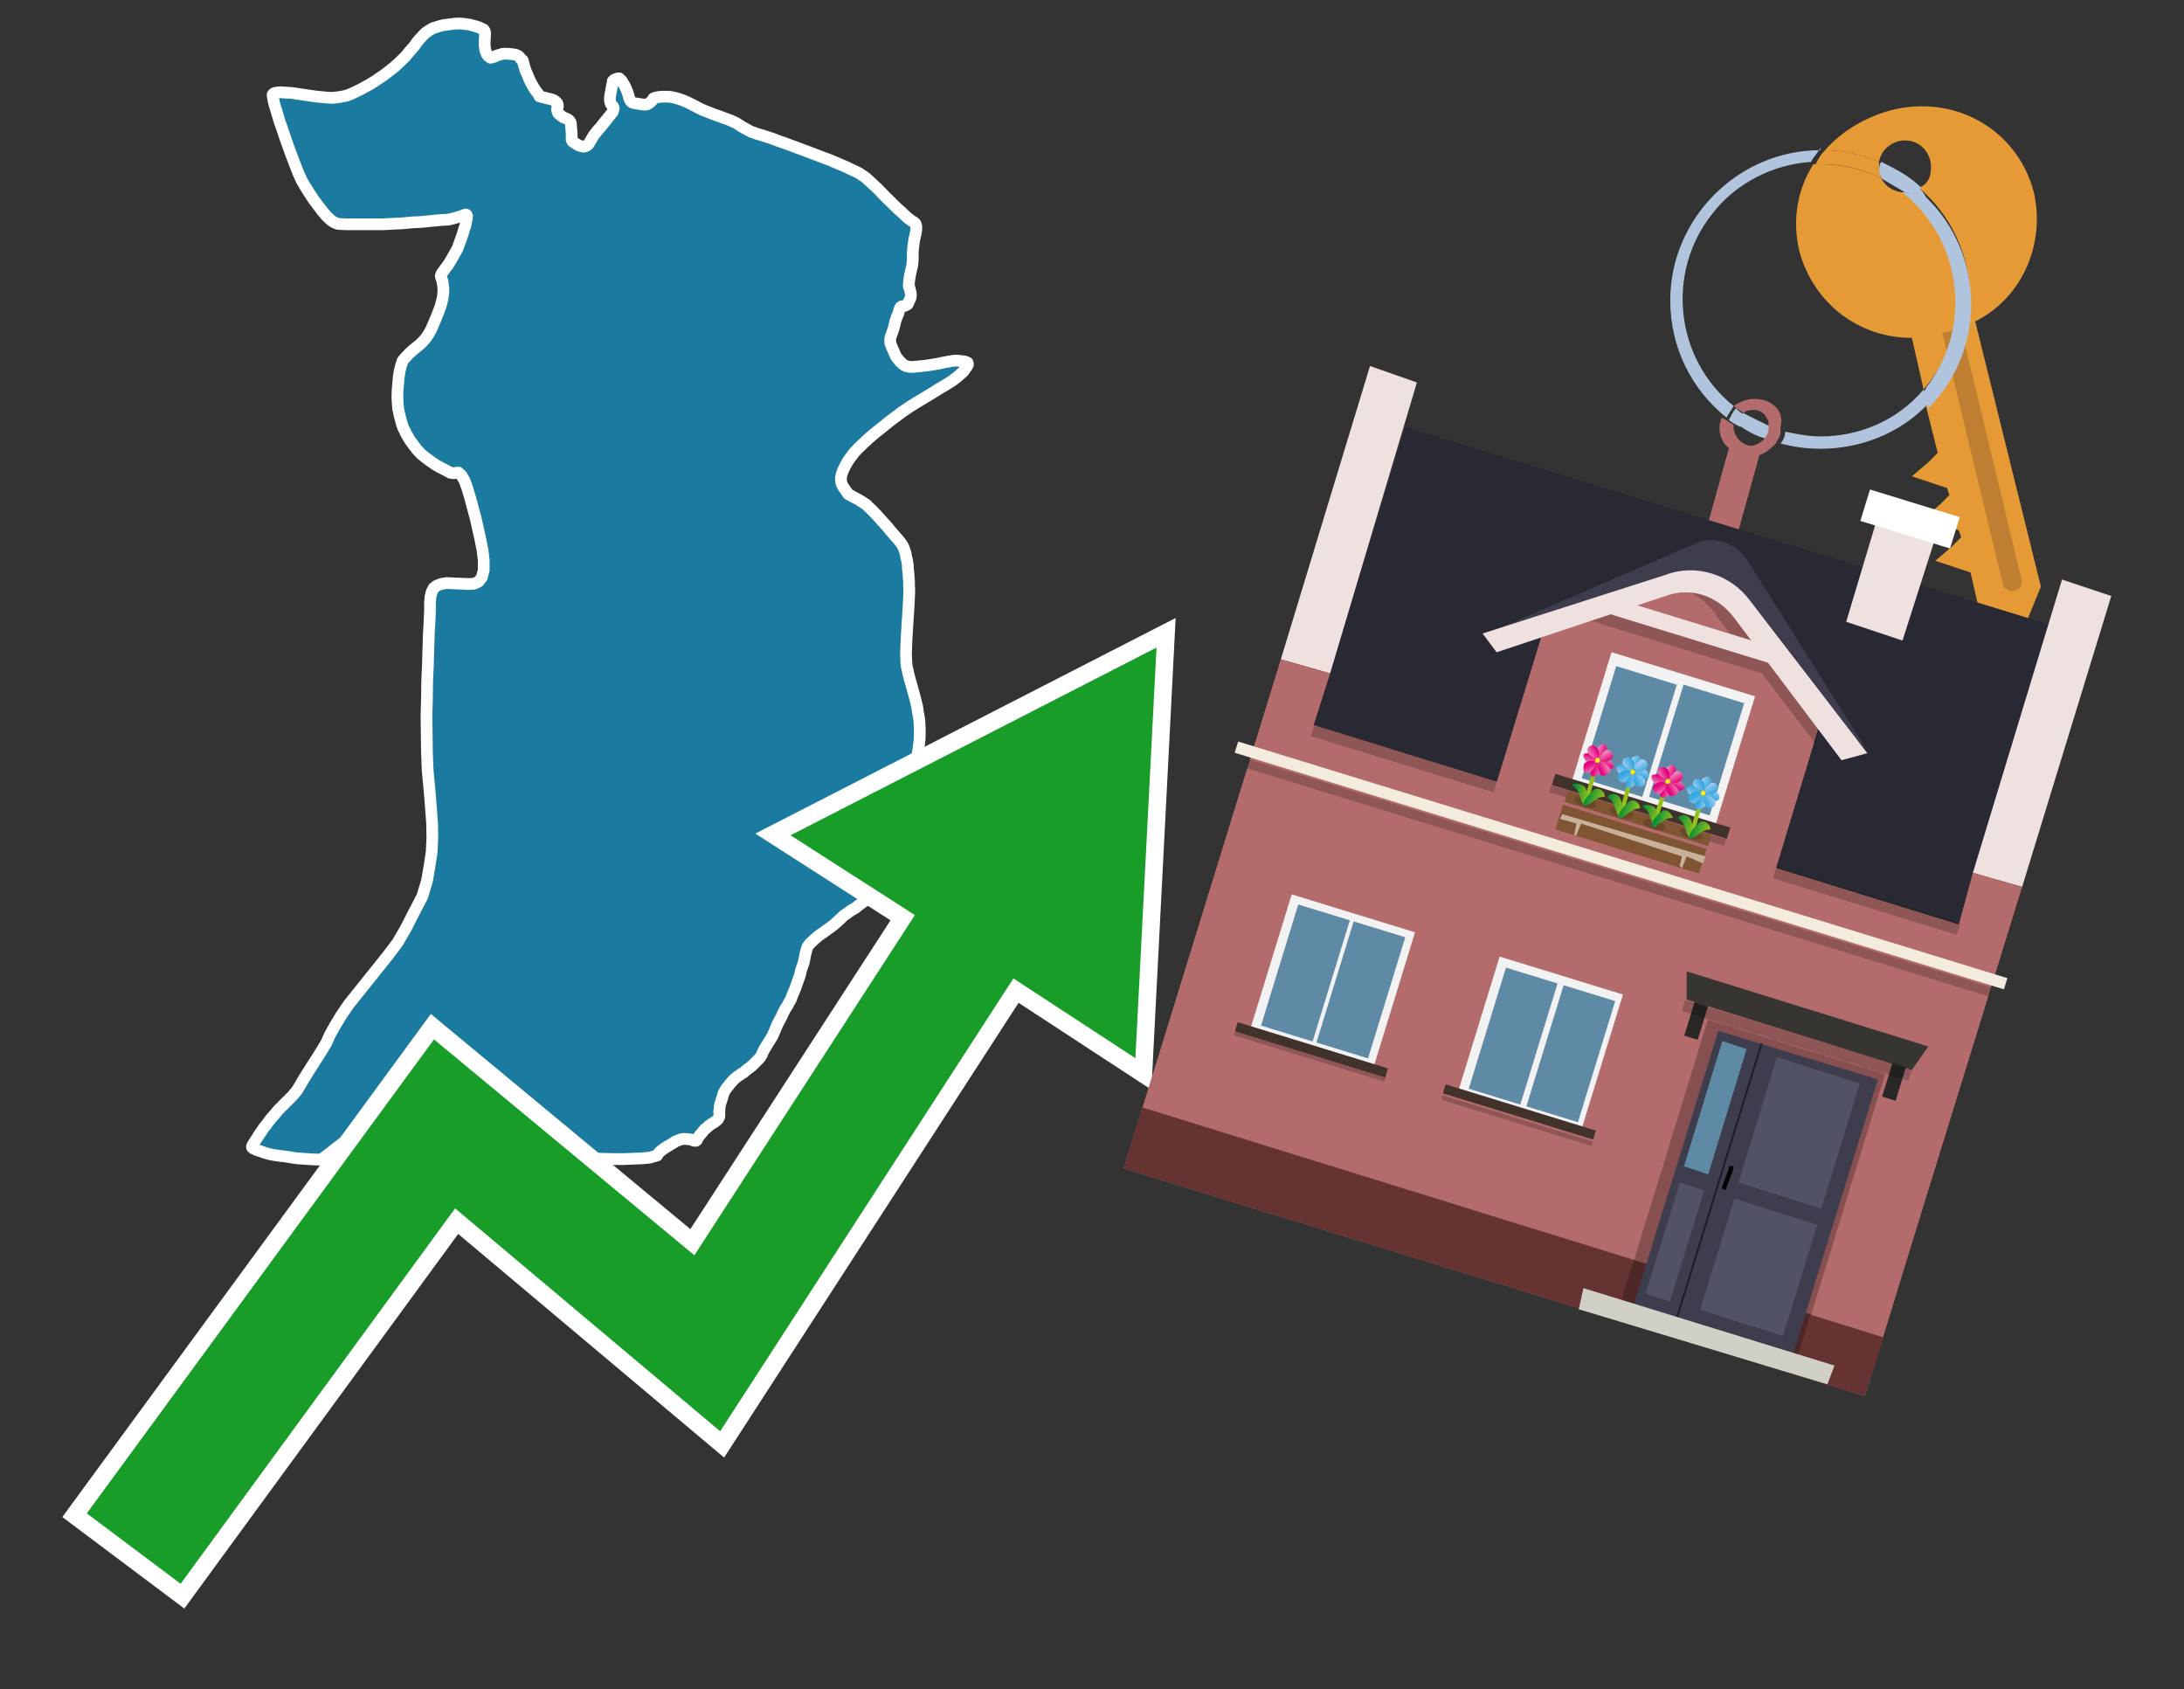 <?xml version="1.0" encoding="utf-8"?>
<!-- Generator: Adobe Illustrator 26.0.3, SVG Export Plug-In . SVG Version: 6.00 Build 0)  -->
<svg version="1.1" id="Text" xmlns="http://www.w3.org/2000/svg" xmlns:xlink="http://www.w3.org/1999/xlink" x="0px" y="0px"
	 width="93.1px" height="72px" viewBox="0 0 93.1 72" style="enable-background:new 0 0 93.1 72;" xml:space="preserve">
<rect x="0" y="0" width="93.1" height="72" fill="#333333" stroke="none"/>
<style type="text/css">
	.st0{fill:#1B7AA0;stroke:#FFFFFF;stroke-width:0.5;stroke-linejoin:round;}
	.st1{fill:none;stroke:#FFFFFF;stroke-width:1.5;stroke-miterlimit:10;}
	.st2{fill:#179D28;}
	.st3{fill:#E69A35;}
	.st4{fill:#B0C4DE;}
	.st5{fill:#B36B6B;}
	.st6{fill:#BF7F32;}
	.st7{fill-rule:evenodd;clip-rule:evenodd;fill:#292933;}
	.st8{fill-rule:evenodd;clip-rule:evenodd;fill:#F0E1E1;}
	.st9{fill-rule:evenodd;clip-rule:evenodd;fill:#B36B6B;}
	.st10{fill-rule:evenodd;clip-rule:evenodd;fill:#663333;}
	.st11{opacity:0.2;fill-rule:evenodd;clip-rule:evenodd;}
	.st12{fill-rule:evenodd;clip-rule:evenodd;fill:#F3ECDE;}
	.st13{fill-rule:evenodd;clip-rule:evenodd;fill:#3E3D4D;}
	.st14{fill-rule:evenodd;clip-rule:evenodd;fill:#F2F2F2;}
	.st15{fill-rule:evenodd;clip-rule:evenodd;fill:#5F8AA5;}
	.st16{fill-rule:evenodd;clip-rule:evenodd;fill:#41322B;}
	.st17{fill:#7F5533;}
	.st18{opacity:0.3;fill-rule:evenodd;clip-rule:evenodd;fill:#422918;}
	.st19{fill-rule:evenodd;clip-rule:evenodd;fill:none;stroke:#93C01F;stroke-width:0.179;stroke-miterlimit:10;}
	.st20{fill-rule:evenodd;clip-rule:evenodd;fill:url(#SVGID_1_);}
	.st21{fill-rule:evenodd;clip-rule:evenodd;fill:url(#SVGID_00000061470219666056487920000016729742250591069362_);}
	.st22{fill-rule:evenodd;clip-rule:evenodd;fill:url(#SVGID_00000178192148240368915100000001347819151346947968_);}
	.st23{fill-rule:evenodd;clip-rule:evenodd;fill:url(#SVGID_00000038389971865849028920000007878055347544054452_);}
	.st24{fill-rule:evenodd;clip-rule:evenodd;fill:url(#SVGID_00000126285451269853804020000005204866670351895996_);}
	.st25{fill-rule:evenodd;clip-rule:evenodd;fill:url(#SVGID_00000066516987361232617880000004188161964842725308_);}
	.st26{fill-rule:evenodd;clip-rule:evenodd;fill:url(#SVGID_00000078727512345348272020000007968968856975704736_);}
	.st27{fill-rule:evenodd;clip-rule:evenodd;fill:url(#SVGID_00000060020391267531230440000004882325016192171710_);}
	.st28{fill-rule:evenodd;clip-rule:evenodd;fill:#FCEA0D;}
	.st29{fill:url(#SVGID_00000178919424887270529290000003317637546337404860_);}
	.st30{fill:url(#SVGID_00000009571413109150010310000010140060730267895716_);}
	.st31{fill-rule:evenodd;clip-rule:evenodd;fill:url(#SVGID_00000182489073185562128420000006558684005827604117_);}
	.st32{fill-rule:evenodd;clip-rule:evenodd;fill:url(#SVGID_00000032645989067476547710000003265048118781251507_);}
	.st33{fill-rule:evenodd;clip-rule:evenodd;fill:url(#SVGID_00000008869192103859988690000018240601642170026424_);}
	.st34{fill-rule:evenodd;clip-rule:evenodd;fill:url(#SVGID_00000150787769774385523020000006377975694932332474_);}
	.st35{fill-rule:evenodd;clip-rule:evenodd;fill:url(#SVGID_00000116933187094122562940000009444482410568123053_);}
	.st36{fill-rule:evenodd;clip-rule:evenodd;fill:url(#SVGID_00000091008988222956474160000009083019889170548120_);}
	.st37{fill-rule:evenodd;clip-rule:evenodd;fill:url(#SVGID_00000178911644919421413930000000804056258068569489_);}
	.st38{fill-rule:evenodd;clip-rule:evenodd;fill:url(#SVGID_00000084504438923443257340000008558778251070266250_);}
	.st39{fill:url(#SVGID_00000050640437290561047850000013299125011490415532_);}
	.st40{fill:url(#SVGID_00000077292945112616339120000012842893998617592207_);}
	.st41{fill-rule:evenodd;clip-rule:evenodd;fill:url(#SVGID_00000139279782030621760280000006984753348390346397_);}
	.st42{fill-rule:evenodd;clip-rule:evenodd;fill:url(#SVGID_00000126313221621760090770000017576157447717731478_);}
	.st43{fill-rule:evenodd;clip-rule:evenodd;fill:url(#SVGID_00000157987804297766853160000003155958678409445008_);}
	.st44{fill-rule:evenodd;clip-rule:evenodd;fill:url(#SVGID_00000118375297845489056810000009484279662777309881_);}
	.st45{fill-rule:evenodd;clip-rule:evenodd;fill:url(#SVGID_00000043451048618842410750000009030156424125561731_);}
	.st46{fill-rule:evenodd;clip-rule:evenodd;fill:url(#SVGID_00000008121577480834293590000001916127181820754570_);}
	.st47{fill-rule:evenodd;clip-rule:evenodd;fill:url(#SVGID_00000072238237515023193430000002699141939803410826_);}
	.st48{fill-rule:evenodd;clip-rule:evenodd;fill:url(#SVGID_00000168112496403858554710000008544577642129323672_);}
	.st49{fill:url(#SVGID_00000077281890421541185450000016511019219776557712_);}
	.st50{fill:url(#SVGID_00000096040959565136610570000014206179437540045753_);}
	.st51{fill-rule:evenodd;clip-rule:evenodd;fill:url(#SVGID_00000057867398764229440010000007547457526797950115_);}
	.st52{fill-rule:evenodd;clip-rule:evenodd;fill:url(#SVGID_00000112592661002364583810000002853579499302244516_);}
	.st53{fill-rule:evenodd;clip-rule:evenodd;fill:url(#SVGID_00000049183472790110759510000002579803043836073917_);}
	.st54{fill-rule:evenodd;clip-rule:evenodd;fill:url(#SVGID_00000065048145228007946920000011257396343601127311_);}
	.st55{fill-rule:evenodd;clip-rule:evenodd;fill:url(#SVGID_00000050650573492187832550000015404241634967810239_);}
	.st56{fill-rule:evenodd;clip-rule:evenodd;fill:url(#SVGID_00000145021685830399703360000002072141193468780688_);}
	.st57{fill-rule:evenodd;clip-rule:evenodd;fill:url(#SVGID_00000063611928335033075820000017248167035233198522_);}
	.st58{fill-rule:evenodd;clip-rule:evenodd;fill:url(#SVGID_00000034062600802600813240000013620176243108494226_);}
	.st59{fill:url(#SVGID_00000019659829453232284410000017200707910563012014_);}
	.st60{fill:url(#SVGID_00000086663462386097762530000006454960829832729216_);}
	.st61{fill:#C7B299;}
	.st62{fill-rule:evenodd;clip-rule:evenodd;fill:#FFFFFF;}
	.st63{fill-rule:evenodd;clip-rule:evenodd;fill:#865050;}
	.st64{fill:#4D2626;}
	.st65{fill:#3E3D4D;}
	.st66{fill:#525266;}
	.st67{opacity:0.5;}
	.st68{fill-rule:evenodd;clip-rule:evenodd;fill:#D1D0C6;}
	.st69{fill:#5F8AA5;}
	.st70{fill:#373532;}
	.st71{fill:#292826;}
	.st72{opacity:0.2;}
</style>
<path class="st0" d="M39.97,34.04L40.05,34.04L40.17,34.08L40.25,34.12L40.27,34.14L40.28,34.18L40.28,34.21L40.28,34.26L40.26,34.29L40.19,34.39L40.11,34.5L40.01,34.62L39.63,34.99L39.53,35.11L39.49,35.16L39.45,35.22L39.37,35.35L39.32,35.47L39.24,35.65L39.2,35.76L39.16,35.86L39.12,35.94L39.04,36.06L39.0,36.13L38.95,36.22L38.84,36.41L38.72,36.64L38.67,36.73L38.62,36.81L38.55,36.9L38.45,37.04L38.36,37.13L38.28,37.23L38.24,37.29L38.18,37.38L38.12,37.5L38.06,37.57L38.01,37.63L37.91,37.74L37.83,37.81L37.7,37.91L37.57,38.01L37.47,38.06L37.39,38.12L37.12,38.26L36.92,38.37L36.83,38.42L36.76,38.47L36.69,38.52L36.57,38.61L36.49,38.68L36.43,38.72L36.28,38.8L36.16,38.89L36.06,38.96L35.97,39.02L35.89,39.1L35.74,39.24L35.62,39.35L35.5,39.45L35.35,39.56L35.14,39.71L35.0,39.81L34.91,39.87L34.79,39.97L34.58,40.16L34.52,40.22L34.47,40.29L34.43,40.34L34.4,40.41L34.37,40.53L34.34,40.62L34.29,40.89L34.26,41.03L34.23,41.11L34.2,41.2L34.14,41.37L34.11,41.53L34.08,41.62L33.99,41.87L33.91,42.1L33.85,42.25L33.77,42.43L33.72,42.58L33.62,42.75L33.58,42.84L33.45,43.04L33.37,43.21L33.31,43.34L33.2,43.54L33.15,43.64L33.08,43.8L33.01,43.97L32.93,44.15L32.86,44.27L32.81,44.35L32.61,44.67L32.56,44.76L32.52,44.84L32.48,44.94L32.43,45.03L32.37,45.11L32.3,45.18L32.07,45.41L31.95,45.51L31.88,45.56L31.81,45.61L31.7,45.71L31.61,45.76L31.53,45.82L31.45,45.87L31.29,46.0L31.13,46.18L31.06,46.27L30.98,46.37L30.91,46.47L30.85,46.58L30.73,46.97L30.7,47.06L30.68,47.18L30.67,47.28L30.66,47.38L30.67,47.52L30.66,47.6L30.62,47.67L30.6,47.71L30.53,47.77L30.49,47.8L30.44,47.84L30.33,47.9L30.22,47.98L30.11,48.08L30.05,48.12L29.92,48.28L29.84,48.37L29.78,48.45L29.71,48.57L29.7,48.6L29.67,48.62L29.59,48.62L29.51,48.59L29.46,48.57L29.32,48.55L29.16,48.54L29.08,48.55L28.99,48.57L28.91,48.6L28.81,48.64L28.62,48.76L28.35,48.92L28.21,49.02L28.15,49.07L28.1,49.12L28.04,49.19L28.01,49.25L27.86,49.29L27.69,49.34L27.35,49.37L26.58,49.4L26.19,49.4L25.77,49.39L25.34,49.38L24.91,49.37L24.47,49.3L24.03,49.22L23.74,49.14L23.45,49.05L23.35,48.98L23.2,48.84L23.09,48.79L23.04,48.77L23.01,48.77L22.99,48.79L22.96,48.86L22.89,49.05L22.86,49.17L22.84,49.29L22.81,49.43L22.78,49.74L22.76,50.01L22.68,50.75L22.65,50.81L22.63,50.87L22.6,50.92L22.54,50.95L22.47,50.97L22.4,50.99L22.33,51.0L22.12,51.0L21.7,50.89L21.22,50.77L20.96,50.7L20.71,50.62L20.45,50.54L20.18,50.46L19.91,50.38L19.66,50.29L19.36,50.17L19.08,50.07L18.86,49.97L18.64,49.89L18.45,49.8L17.82,49.52L17.6,49.42L17.34,49.29L17.06,49.15L16.83,49.03L16.59,48.89L16.35,48.77L15.93,48.53L15.75,48.44L15.59,48.38L15.4,48.38L15.18,48.41L15.01,48.48L14.84,48.58L14.67,48.67L14.52,48.79L14.37,48.9L14.07,49.14L13.91,49.26L13.78,49.36L13.68,49.41L13.61,49.42L13.52,49.42L13.28,49.41L12.99,49.39L12.69,49.37L12.53,49.35L12.35,49.32L12.16,49.29L11.98,49.27L11.83,49.25L11.69,49.23L11.45,49.18L11.22,49.11L11.12,49.07L10.95,49.02L10.85,48.97L10.8,48.95L10.75,48.91L10.74,48.88L10.76,48.81L10.94,48.53L11.08,48.31L11.16,48.2L11.25,48.06L11.36,47.93L11.46,47.79L11.58,47.64L11.73,47.47L11.87,47.3L12.05,47.12L12.48,46.69L12.67,46.46L12.94,46.0L13.12,45.71L13.31,45.41L13.53,45.07L13.73,44.75L13.92,44.43L14.05,44.13L14.26,43.75L14.55,43.27L14.87,42.8L15.28,42.29L15.72,41.74L16.56,40.69L16.95,40.17L17.31,39.55L17.65,38.88L18.0,38.21L18.2,37.55L18.3,36.98L18.4,36.33L18.43,35.72L18.42,35.1L18.37,34.41L18.31,33.68L18.23,32.83L18.2,32.05L18.19,31.29L18.18,30.5L18.2,29.77L18.21,29.03L18.24,28.36L18.26,27.67L18.28,27.03L18.31,26.49L18.33,26.04L18.33,25.72L18.35,25.45L18.4,25.23L18.49,25.06L18.62,24.96L18.8,24.89L19.03,24.85L19.49,24.87L19.73,24.88L19.97,24.89L20.2,24.88L20.4,24.79L20.54,24.61L20.62,24.3L20.62,23.88L20.57,23.45L20.48,23.0L20.38,22.55L20.28,22.1L20.16,21.66L20.04,21.21L19.92,20.81L19.8,20.48L19.67,20.26L19.54,20.14L19.45,20.15L19.34,20.17L19.2,20.15L19.0,20.04L18.8,19.94L18.6,19.83L18.38,19.68L18.16,19.52L17.95,19.35L17.78,19.17L17.62,18.96L17.46,18.74L17.31,18.48L17.18,18.21L17.1,17.96L17.03,17.69L16.97,17.4L16.95,17.14L16.94,16.89L16.95,16.61L17.0,16.05L17.04,15.8L17.1,15.57L17.16,15.38L17.26,15.26L17.46,15.05L17.66,14.87L17.74,14.81L17.84,14.73L17.95,14.63L18.05,14.53L18.17,14.39L18.28,14.22L18.38,14.04L18.54,13.67L18.62,13.47L18.7,13.27L18.78,13.05L18.83,12.87L18.87,12.7L18.89,12.54L18.9,12.41L18.9,12.29L18.88,12.14L18.87,12.05L18.86,11.98L18.8,11.81L18.79,11.75L18.83,11.65L18.87,11.6L18.97,11.46L19.1,11.29L19.18,11.16L19.28,10.99L19.5,10.6L19.58,10.38L19.66,10.16L19.73,9.96L19.78,9.78L19.84,9.61L19.87,9.46L19.9,9.3L19.91,9.21L19.89,9.16L19.86,9.14L19.82,9.15L19.72,9.19L19.61,9.23L19.32,9.31L19.11,9.36L18.76,9.38L18.36,9.42L17.96,9.46L17.55,9.48L17.13,9.52L16.7,9.54L16.3,9.56L14.78,9.56L14.53,9.55L14.4,9.54L14.25,9.48L14.1,9.38L13.92,9.21L13.74,9.0L13.56,8.76L13.37,8.51L13.2,8.25L13.03,7.98L12.87,7.71L12.72,7.38L12.57,7.0L12.43,6.63L12.29,6.25L12.18,5.94L11.99,5.38L11.9,5.13L11.83,4.88L11.69,4.42L11.65,4.24L11.63,4.12L11.62,4.04L11.65,4.0L11.69,3.97L11.73,3.96L11.78,3.95L11.86,3.94L11.95,3.93L12.08,3.94L12.23,3.95L12.42,3.96L12.63,3.99L13.3,4.09L13.53,4.12L13.74,4.14L13.95,4.16L14.16,4.17L14.37,4.15L14.56,4.12L14.76,4.08L14.95,4.01L15.14,3.92L15.35,3.82L15.55,3.71L15.77,3.59L15.98,3.46L16.2,3.31L16.42,3.16L16.79,2.87L16.96,2.72L17.28,2.41L17.41,2.25L17.54,2.1L17.67,1.95L17.78,1.79L17.9,1.65L18.02,1.52L18.14,1.4L18.3,1.29L18.46,1.2L18.68,1.13L18.9,1.07L19.14,1.04L19.37,1.01L19.6,1.0L19.81,1.02L20.02,1.05L20.2,1.1L20.38,1.15L20.51,1.21L20.62,1.26L20.66,1.32L20.68,1.39L20.66,1.79L20.66,1.94L20.69,2.15L20.74,2.28L20.77,2.33L20.8,2.38L20.84,2.41L20.91,2.46L21.07,2.42L21.17,2.37L21.37,2.31L21.45,2.29L21.54,2.29L21.64,2.29L21.92,2.32L22.0,2.34L22.07,2.37L22.12,2.4L22.17,2.46L22.2,2.51L22.28,2.57L22.32,2.72L22.36,2.87L22.42,3.04L22.49,3.2L22.55,3.35L22.62,3.5L22.7,3.64L22.78,3.78L22.86,3.89L22.95,4.01L23.0,4.11L23.53,4.24L23.57,4.26L23.62,4.28L23.7,4.34L23.73,4.37L23.75,4.39L23.77,4.44L23.78,4.52L23.78,4.55L23.75,4.61L23.75,4.7L23.78,4.78L23.79,4.82L23.87,4.89L23.95,4.96L24.01,5.0L24.2,5.08L24.25,5.12L24.29,5.16L24.32,5.21L24.34,5.27L24.34,5.35L24.36,5.58L24.37,5.67L24.37,5.9L24.37,5.96L24.4,6.02L24.45,6.06L24.67,6.2L24.78,6.23L24.82,6.24L24.87,6.25L24.92,6.24L24.97,6.23L25.01,6.21L25.05,6.18L25.09,6.14L25.12,6.09L25.24,5.89L25.29,5.8L25.34,5.73L25.39,5.67L25.49,5.54L25.61,5.41L25.71,5.28L26.01,4.91L26.12,4.77L26.14,4.7L26.16,4.63L26.16,4.61L26.13,4.53L26.06,4.46L26.03,4.41L26.02,4.37L26.0,4.29L26.0,4.14L26.01,4.08L26.07,3.75L26.12,3.5L26.12,3.46L26.18,3.4L26.28,3.36L26.35,3.34L26.4,3.34L26.51,3.45L26.56,3.54L26.62,3.64L26.67,3.74L26.75,3.93L26.78,4.03L26.83,4.21L26.87,4.29L26.91,4.34L26.95,4.37L27.01,4.39L27.12,4.41L27.45,4.46L27.52,4.46L27.58,4.45L27.63,4.42L27.7,4.38L27.81,4.27L27.86,4.19L27.98,4.15L28.12,4.13L28.26,4.12L28.42,4.12L28.58,4.13L28.74,4.16L28.92,4.21L29.1,4.27L29.29,4.35L29.51,4.46L29.74,4.58L29.92,4.67L30.09,4.74L30.27,4.81L30.42,4.87L30.73,4.98L31.03,5.09L31.16,5.14L31.27,5.19L31.36,5.23L31.44,5.28L31.58,5.37L31.73,5.46L31.88,5.54L31.95,5.58L32.03,5.62L32.13,5.65L32.25,5.7L32.47,5.76L32.59,5.8L32.9,5.9L33.27,6.04L33.45,6.1L33.8,6.23L34.18,6.37L34.74,6.58L35.05,6.7L35.35,6.81L35.7,6.96L35.84,7.02L36.1,7.13L36.2,7.18L36.39,7.27L36.62,7.38L36.73,7.46L36.8,7.5L36.91,7.58L37.0,7.66L37.25,7.89L37.44,8.07L37.73,8.37L38.28,8.91L38.43,9.04L38.62,9.22L38.71,9.3L38.82,9.38L38.87,9.42L38.96,9.47L39.03,9.54L39.06,9.64L39.06,9.79L39.03,9.97L38.98,10.18L38.95,10.38L38.92,10.61L38.91,10.83L38.91,11.06L38.89,11.29L38.83,11.55L38.78,11.79L38.75,12.01L38.74,12.19L38.78,12.31L38.81,12.43L38.83,12.53L38.83,12.62L38.81,12.71L38.71,12.93L38.69,12.97L38.56,13.04L38.5,13.05L38.46,13.05L38.43,13.06L38.39,13.09L38.37,13.13L38.34,13.19L38.3,13.35L38.23,13.51L38.2,13.6L38.16,13.71L38.14,13.82L38.08,14.04L38.02,14.21L37.99,14.29L37.96,14.37L37.95,14.46L37.95,14.53L37.95,14.6L37.96,14.65L38.03,14.82L38.17,15.14L38.21,15.22L38.27,15.29L38.33,15.37L38.46,15.5L38.54,15.56L38.64,15.61L38.75,15.63L38.87,15.64L39.01,15.63L39.49,15.58L40.0,15.5L40.17,15.46L40.49,15.4L40.62,15.38L40.71,15.37L40.8,15.37L40.9,15.38L40.99,15.39L41.09,15.4L41.19,15.43L41.25,15.46L41.26,15.54L41.22,15.62L41.15,15.71L41.08,15.82L40.96,15.93L40.81,16.06L40.62,16.21L40.37,16.37L40.08,16.54L39.76,16.74L39.43,16.94L39.11,17.13L38.79,17.33L38.48,17.54L38.17,17.77L37.88,17.99L37.61,18.21L37.33,18.43L37.07,18.65L36.82,18.88L36.59,19.1L36.41,19.29L36.26,19.49L36.14,19.66L36.03,19.86L35.94,20.04L35.88,20.21L35.85,20.35L35.85,20.48L35.87,20.6L35.91,20.69L35.97,20.79L36.1,20.97L36.16,21.06L36.27,21.12L36.62,21.31L36.78,21.41L36.92,21.5L37.04,21.62L37.19,21.76L37.38,21.96L37.85,22.48L37.95,22.61L38.24,22.94L38.39,23.12L38.45,23.21L38.51,23.31L38.55,23.43L38.6,23.57L38.63,23.75L38.66,23.85L38.7,24.1L38.7,24.23L38.72,24.37L38.75,24.79L38.75,24.96L38.76,25.11L38.76,25.27L38.75,25.43L38.74,25.72L38.72,26.02L38.7,26.34L38.68,26.64L38.66,26.98L38.64,27.31L38.63,27.62L38.62,27.87L38.63,28.11L38.64,28.28L38.66,28.45L38.69,28.54L38.71,28.67L38.78,28.94L38.9,29.36L38.99,29.69L39.03,29.84L39.1,30.13L39.13,30.35L39.17,30.57L39.19,30.7L39.2,30.9L39.21,31.12L39.21,31.31L39.2,31.42L39.2,31.54L39.17,31.76L39.16,31.87L39.12,32.11L39.08,32.31L39.01,32.66L38.93,33.04L38.91,33.16L38.9,33.28L38.9,33.38L38.91,33.48L38.94,33.59L38.96,33.69L39.02,33.77L39.08,33.82L39.15,33.86L39.24,33.89L39.44,33.94L39.62,33.97L39.71,33.99L39.88,34.02L39.97,34.04Z"/>
<polygon class="st1" points="49.3,27.6 33.7,35.6 39,39 29.6,53.5 18.5,44.3 3.7,64.5 7.7,67.5 19.4,51.5 30.7,61 43.2,41.7 
	48.4,45.1 "/>
<polygon class="st2" points="49.3,27.6 33.7,35.6 39,39 29.6,53.5 18.5,44.3 3.7,64.5 7.7,67.5 19.4,51.5 30.7,61 43.2,41.7 
	48.4,45.1 "/>
<path class="st3" d="M80.2,7.6c0-0.1-0.1-0.2-0.1-0.3c0-0.1,0-0.3,0-0.4c-0.7-0.3-1.5-0.5-2.3-0.5c-0.2,0.2-0.3,0.4-0.4,0.6
	c0.1,0,0.2,0,0.3,0C78.5,7,79.4,7.2,80.2,7.6z"/>
<path class="st4" d="M77.6,6.4c-3.5,0-6.4,2.9-6.4,6.4c0,2,0.9,3.8,2.4,5c0.1-0.2,0.2-0.3,0.3-0.5c-2.5-2-2.9-5.7-0.9-8.2
	c1-1.3,2.6-2.1,4.2-2.2c0.1-0.2,0.3-0.4,0.4-0.6V6.4z"/>
<path class="st3" d="M84.2,13.7c2-1,3-3.3,2.5-5.5C86,5.5,83.3,4,80.6,4.7c-1.1,0.3-2.1,0.9-2.8,1.7c0.8,0,1.6,0.2,2.3,0.5
	c0.1-0.6,0.7-1,1.3-0.9c0.6,0.1,1,0.7,0.9,1.3c0,0.3-0.2,0.6-0.5,0.7c2.7,2.3,2.9,6.4,0.6,9c-0.1,0.1-0.2,0.2-0.3,0.3l0.5,2
	l-0.4,0.4l-0.7,0.6l0.9,0.3l0.6,0.2l0.1,0.3l-0.4,0.4L82,22.1l0.9,0.3l0.6,0.2l0.1,0.3l-0.4,0.4l-0.7,0.6l0.9,0.3l0.6,0.2l0.3,1.3
	l1.8,1.5L87,25L84.2,13.7z"/>
<path class="st3" d="M81.2,8.2c-0.4,0-0.8-0.2-1-0.6C79.4,7.2,78.5,7,77.6,7c-0.1,0-0.2,0-0.3,0c-0.7,1.1-0.9,2.4-0.6,3.7
	c0.6,2.2,2.5,3.7,4.8,3.7l0.5,2.2c2.1-2.4,1.9-6.1-0.6-8.2C81.3,8.3,81.2,8.3,81.2,8.2z"/>
<path class="st4" d="M74.1,18.1c0.4,0.3,0.8,0.5,1.2,0.6c0.1-0.1,0.2-0.3,0.2-0.5l0,0c-0.4-0.2-0.8-0.4-1.2-0.6
	C74.2,17.8,74.1,17.9,74.1,18.1z"/>
<path class="st4" d="M74.4,17.7c-0.2-0.1-0.3-0.2-0.4-0.3c-0.1,0.1-0.2,0.3-0.3,0.5c0.1,0.1,0.3,0.2,0.5,0.3
	C74.1,17.9,74.2,17.8,74.4,17.7z"/>
<path class="st5" d="M74.8,17c-0.3,0-0.6,0.1-0.9,0.3c0.1,0.1,0.3,0.2,0.4,0.3c0.3-0.2,0.8-0.2,1,0.2c0.1,0.1,0.1,0.3,0.1,0.4l0,0
	c0,0.4-0.3,0.7-0.7,0.8c-0.4,0-0.7-0.3-0.8-0.7c0,0,0,0,0-0.1v-0.1c-0.2-0.1-0.3-0.2-0.5-0.3c-0.2,0.4-0.1,1,0.3,1.3l-1,3.6L74,23
	l1-3.6c0.3-0.1,0.5-0.3,0.7-0.5c0.1-0.2,0.2-0.3,0.2-0.5c0-0.1,0-0.1,0-0.2C76.1,17.5,75.5,17,74.8,17z"/>
<path class="st6" d="M86,25.1l-0.2,0.1c-0.2,0-0.3-0.1-0.4-0.2l0,0l-2.6-10.8l0.8-0.2l2.6,10.8C86.2,24.9,86.1,25.1,86,25.1L86,25.1
	z"/>
<path class="st4" d="M80.1,7.3c0,0.1,0.1,0.2,0.1,0.3c0.3,0.2,0.7,0.4,1,0.6c0.1,0,0.2,0,0.3,0c0.1,0,0.3-0.1,0.4-0.2
	c-0.5-0.5-1.1-0.8-1.7-1.1C80.1,7,80.1,7.2,80.1,7.3z"/>
<path class="st4" d="M77.6,18.6c-0.5,0-1-0.1-1.5-0.2c0,0.2-0.1,0.4-0.2,0.5c2.2,0.6,4.7,0,6.3-1.7L82,16.6
	C80.9,17.9,79.3,18.6,77.6,18.6z"/>
<path class="st4" d="M81.8,8c-0.1,0.1-0.2,0.1-0.4,0.2c-0.1,0-0.2,0-0.3,0c2.5,2,3,5.6,1.1,8.2c-0.1,0.1-0.1,0.2-0.2,0.3l0.2,0.7
	c2.5-2.5,2.4-6.6-0.1-9C82,8.2,81.9,8.1,81.8,8L81.8,8z"/>
<g>
	<polygon class="st7" points="83.5,39.4 56,30.9 59.9,18.2 87.3,26.6 83.5,39.4 	"/>
	<polygon class="st8" points="86.2,37.8 84.1,37.2 87.9,24.7 90,25.4 86.2,37.8 	"/>
	<polygon class="st8" points="56.7,28.7 54.6,28.1 58.4,15.6 60.4,16.3 56.7,28.7 	"/>
	<polygon class="st9" points="81.9,51.7 86.2,37.8 84.1,37.2 83.5,39.4 56,30.9 56.7,28.7 54.6,28.1 47.9,49.8 79.5,59.5 	"/>
	<polygon class="st10" points="79.5,59.5 80.3,57 48.7,47.2 47.9,49.8 79.5,59.5 	"/>
	
		<rect x="55.3" y="35.1" transform="matrix(0.956 0.294 -0.294 0.956 13.479 -18.918)" class="st11" width="28.8" height="0.5"/>
	
		<rect x="52.1" y="36.7" transform="matrix(-0.956 -0.294 0.294 -0.956 124.442 92.569)" class="st12" width="34.3" height="0.5"/>
	
		<rect x="52.5" y="37.1" transform="matrix(-0.956 -0.294 0.294 -0.956 124.057 93.372)" class="st11" width="33.1" height="0.4"/>
	<polygon class="st8" points="82.7,22.3 80.2,21.5 78.7,26.5 81.1,27.3 82.7,22.3 	"/>
	<g>
		<path class="st13" d="M72.9,25l-9.5,2l8.8-3.8c0.8-0.4,1.8-0.1,2.3,0.7l5.1,8.1L72.9,25z"/>
		<path class="st9" d="M75.5,37.7L63.6,34l2.3-7.5l5.4-1.7c1.1-0.3,2.2,0,2.9,0.9l3.6,4.4L75.5,37.7z"/>
		<path class="st11" d="M77.7,30.5l-1-1.2l0,0l0,0L73,24.5c0,0-2.8,0.5-1.6,0.6s1.8,1.2,1.8,1.2l1,1.3c-2.1-0.7-5.8-1.8-5.9-1.8
			l-1,0.5l7.8,2.4l2.3,3L77.7,30.5z"/>
		<path class="st8" d="M79.6,32.1l-5-6.5c-0.8-1.1-2.3-1.6-3.6-1.1L63.2,27l0.6,0.8l7.2-2.4c1.1-0.4,2.2,0,2.9,0.9l4.6,6.1
			L79.6,32.1z"/>
		<rect x="68.6" y="26.6" transform="matrix(0.956 0.294 -0.294 0.956 11.129 -20.077)" class="st8" width="7.6" height="0.7"/>
		<g>
			
				<rect x="67.6" y="28.7" transform="matrix(-0.956 -0.294 0.294 -0.956 129.268 82.63)" class="st14" width="6.4" height="5.9"/>
			<g>
				<rect x="69.8" y="30.7" transform="matrix(0.294 -0.956 0.956 0.294 20.428 91.661)" class="st15" width="5" height="2.7"/>
				<rect x="66.9" y="29.8" transform="matrix(0.294 -0.956 0.956 0.294 19.27 88.365)" class="st15" width="5" height="2.7"/>
			</g>
			
				<rect x="66.1" y="34.2" transform="matrix(-0.956 -0.294 0.294 -0.956 126.748 87.879)" class="st16" width="7.8" height="0.5"/>
			
				<rect x="66" y="34.7" transform="matrix(-0.956 -0.294 0.294 -0.956 126.386 88.633)" class="st11" width="7.8" height="0.3"/>
		</g>
		<g>
			
				<rect x="69.6" y="31.7" transform="matrix(0.294 -0.956 0.956 0.294 15.923 91.392)" class="st17" width="0.5" height="6.4"/>
			<g>
				<g>
					
						<ellipse transform="matrix(0.294 -0.956 0.956 0.294 15.011 88.761)" class="st18" cx="67.6" cy="34.2" rx="0.2" ry="0.5"/>
					<g>
						<line class="st19" x1="68.1" y1="32.4" x2="67.6" y2="34.2"/>
						<g>
							
								<linearGradient id="SVGID_1_" gradientUnits="userSpaceOnUse" x1="80.743" y1="25.444" x2="81.14" y2="25.444" gradientTransform="matrix(0.956 0.294 -0.294 0.956 -1.625 -16.064)">
								<stop  offset="0" style="stop-color:#EF87B5"/>
								<stop  offset="0.406" style="stop-color:#EB4B9C"/>
								<stop  offset="0.806" style="stop-color:#E71586"/>
								<stop  offset="1" style="stop-color:#E5007E"/>
							</linearGradient>
							<path class="st20" d="M68.5,32c0,0.1-0.2,0.3-0.3,0.3c-0.1,0-0.1-0.3-0.1-0.4c0-0.1,0.2-0.2,0.3-0.2
								C68.5,31.8,68.5,31.9,68.5,32z"/>
							
								<linearGradient id="SVGID_00000011728048587439620280000003799681554930801854_" gradientUnits="userSpaceOnUse" x1="-413.53" y1="49.718" x2="-413.132" y2="49.718" gradientTransform="matrix(-0.956 -0.294 0.294 -0.956 -341.657 -41.174)">
								<stop  offset="0" style="stop-color:#EF87B5"/>
								<stop  offset="0.406" style="stop-color:#EB4B9C"/>
								<stop  offset="0.806" style="stop-color:#E71586"/>
								<stop  offset="1" style="stop-color:#E5007E"/>
							</linearGradient>
							
								<path style="fill-rule:evenodd;clip-rule:evenodd;fill:url(#SVGID_00000011728048587439620280000003799681554930801854_);" d="
								M67.8,32.8c0-0.1,0.2-0.3,0.3-0.3s0.1,0.3,0.1,0.4c0,0.1-0.2,0.2-0.3,0.2S67.8,32.9,67.8,32.8z"/>
							
								<linearGradient id="SVGID_00000173147552634723519230000007247769992226269866_" gradientUnits="userSpaceOnUse" x1="-165.695" y1="-222.391" x2="-165.297" y2="-222.391" gradientTransform="matrix(-0.294 0.956 -0.956 -0.294 -192.691 125.355)">
								<stop  offset="0" style="stop-color:#EF87B5"/>
								<stop  offset="0.406" style="stop-color:#EB4B9C"/>
								<stop  offset="0.806" style="stop-color:#E71586"/>
								<stop  offset="1" style="stop-color:#E5007E"/>
							</linearGradient>
							
								<path style="fill-rule:evenodd;clip-rule:evenodd;fill:url(#SVGID_00000173147552634723519230000007247769992226269866_);" d="
								M68.5,32.8c-0.1,0-0.3-0.2-0.3-0.3c0-0.1,0.3-0.1,0.4-0.1c0.1,0,0.2,0.2,0.2,0.3C68.8,32.7,68.7,32.8,68.5,32.8z"/>
							
								<linearGradient id="SVGID_00000101077840617687854460000010104540005049342909_" gradientUnits="userSpaceOnUse" x1="-167.093" y1="297.553" x2="-166.695" y2="297.553" gradientTransform="matrix(0.294 -0.956 0.956 0.294 -167.582 -214.677)">
								<stop  offset="0" style="stop-color:#EF87B5"/>
								<stop  offset="0.406" style="stop-color:#EB4B9C"/>
								<stop  offset="0.806" style="stop-color:#E71586"/>
								<stop  offset="1" style="stop-color:#E5007E"/>
							</linearGradient>
							
								<path style="fill-rule:evenodd;clip-rule:evenodd;fill:url(#SVGID_00000101077840617687854460000010104540005049342909_);" d="
								M67.8,32.1c0.1,0,0.3,0.2,0.3,0.3c0,0.1-0.3,0.1-0.4,0.1s-0.2-0.2-0.2-0.3C67.5,32.1,67.6,32.1,67.8,32.1z"/>
							
								<linearGradient id="SVGID_00000040550759843463072020000005983147978124904357_" gradientUnits="userSpaceOnUse" x1="8.852" y1="-149.512" x2="9.25" y2="-149.512" gradientTransform="matrix(0.468 0.884 -0.884 0.468 -67.869 94.217)">
								<stop  offset="0" style="stop-color:#EF87B5"/>
								<stop  offset="0.406" style="stop-color:#EB4B9C"/>
								<stop  offset="0.806" style="stop-color:#E71586"/>
								<stop  offset="1" style="stop-color:#E5007E"/>
							</linearGradient>
							
								<path style="fill-rule:evenodd;clip-rule:evenodd;fill:url(#SVGID_00000040550759843463072020000005983147978124904357_);" d="
								M68.6,32.4c-0.1,0.1-0.4,0.1-0.4,0s0.1-0.3,0.2-0.4c0.1-0.1,0.3,0,0.3,0.1C68.8,32.2,68.8,32.3,68.6,32.4z"/>
							
								<linearGradient id="SVGID_00000165192217007785105990000002002337137028934801_" gradientUnits="userSpaceOnUse" x1="-341.639" y1="224.675" x2="-341.242" y2="224.675" gradientTransform="matrix(-0.468 -0.884 0.884 -0.468 -290.553 -163.977)">
								<stop  offset="0" style="stop-color:#EF87B5"/>
								<stop  offset="0.406" style="stop-color:#EB4B9C"/>
								<stop  offset="0.806" style="stop-color:#E71586"/>
								<stop  offset="1" style="stop-color:#E5007E"/>
							</linearGradient>
							
								<path style="fill-rule:evenodd;clip-rule:evenodd;fill:url(#SVGID_00000165192217007785105990000002002337137028934801_);" d="
								M67.6,32.5c0.1-0.1,0.4-0.1,0.4,0c0.1,0.1-0.1,0.3-0.2,0.4c-0.1,0.1-0.3,0-0.3-0.1C67.5,32.7,67.5,32.5,67.6,32.5z"/>
							
								<linearGradient id="SVGID_00000146462713511426614650000003875576361584118700_" gradientUnits="userSpaceOnUse" x1="-340.651" y1="-150.501" x2="-340.254" y2="-150.501" gradientTransform="matrix(-0.884 0.468 -0.468 -0.884 -302.972 59.11)">
								<stop  offset="0" style="stop-color:#EF87B5"/>
								<stop  offset="0.406" style="stop-color:#EB4B9C"/>
								<stop  offset="0.806" style="stop-color:#E71586"/>
								<stop  offset="1" style="stop-color:#E5007E"/>
							</linearGradient>
							
								<path style="fill-rule:evenodd;clip-rule:evenodd;fill:url(#SVGID_00000146462713511426614650000003875576361584118700_);" d="
								M68.2,32.9c-0.1-0.1-0.1-0.4,0-0.4c0.1-0.1,0.3,0.1,0.4,0.2s0,0.3-0.1,0.3C68.4,33.1,68.2,33.1,68.2,32.9z"/>
							
								<linearGradient id="SVGID_00000159438441908798577810000009236242851131997360_" gradientUnits="userSpaceOnUse" x1="7.864" y1="225.663" x2="8.261" y2="225.663" gradientTransform="matrix(0.884 -0.468 0.468 0.884 -44.778 -163.573)">
								<stop  offset="0" style="stop-color:#EF87B5"/>
								<stop  offset="0.406" style="stop-color:#EB4B9C"/>
								<stop  offset="0.806" style="stop-color:#E71586"/>
								<stop  offset="1" style="stop-color:#E5007E"/>
							</linearGradient>
							
								<path style="fill-rule:evenodd;clip-rule:evenodd;fill:url(#SVGID_00000159438441908798577810000009236242851131997360_);" d="
								M68.1,31.9c0.1,0.1,0.1,0.4,0,0.4c-0.1,0.1-0.3-0.1-0.4-0.2c-0.1-0.1,0-0.3,0.1-0.3C67.9,31.7,68,31.8,68.1,31.9z"/>
							<circle class="st28" cx="68.1" cy="32.4" r="0.1"/>
						</g>
						
							<linearGradient id="SVGID_00000005958044758025399110000010645918837104761256_" gradientUnits="userSpaceOnUse" x1="80.225" y1="27.411" x2="81.024" y2="27.411" gradientTransform="matrix(0.956 0.294 -0.294 0.956 -1.625 -16.064)">
							<stop  offset="0" style="stop-color:#008D36"/>
							<stop  offset="0.448" style="stop-color:#48A62B"/>
							<stop  offset="0.82" style="stop-color:#7EB922"/>
							<stop  offset="1" style="stop-color:#93C01F"/>
						</linearGradient>
						<path style="fill:url(#SVGID_00000005958044758025399110000010645918837104761256_);" d="M67.6,33.6c0.1,0.3,0.1,0.6,0,0.7
							c-0.1,0.1-0.2-0.2-0.3-0.5c-0.1-0.3-0.4-0.3-0.2-0.4C67.2,33.4,67.5,33.4,67.6,33.6z"/>
						
							<linearGradient id="SVGID_00000167379830071899430230000006633373055275857588_" gradientUnits="userSpaceOnUse" x1="80.859" y1="27.411" x2="81.658" y2="27.411" gradientTransform="matrix(0.956 0.294 -0.294 0.956 -1.625 -16.064)">
							<stop  offset="0" style="stop-color:#008D36"/>
							<stop  offset="0.448" style="stop-color:#48A62B"/>
							<stop  offset="0.82" style="stop-color:#7EB922"/>
							<stop  offset="1" style="stop-color:#93C01F"/>
						</linearGradient>
						<path style="fill:url(#SVGID_00000167379830071899430230000006633373055275857588_);" d="M67.9,33.7c-0.2,0.2-0.4,0.4-0.4,0.6
							c0,0.1,0.2,0,0.5-0.2c0.2-0.2,0.5-0.1,0.4-0.2C68.4,33.7,68.1,33.5,67.9,33.7z"/>
					</g>
				</g>
				<g>
					
						<ellipse transform="matrix(0.294 -0.956 0.956 0.294 15.622 90.5)" class="st18" cx="69.1" cy="34.7" rx="0.2" ry="0.5"/>
					<g>
						<line class="st19" x1="69.6" y1="32.9" x2="69.1" y2="34.7"/>
						<g>
							
								<linearGradient id="SVGID_00000134224602275547610170000004484926786289199534_" gradientUnits="userSpaceOnUse" x1="82.287" y1="25.444" x2="82.685" y2="25.444" gradientTransform="matrix(0.956 0.294 -0.294 0.956 -1.625 -16.064)">
								<stop  offset="0" style="stop-color:#9CCAEE"/>
								<stop  offset="0.25" style="stop-color:#7FC0EA"/>
								<stop  offset="0.754" style="stop-color:#4AAFE3"/>
								<stop  offset="1" style="stop-color:#35A8E0"/>
							</linearGradient>
							
								<path style="fill-rule:evenodd;clip-rule:evenodd;fill:url(#SVGID_00000134224602275547610170000004484926786289199534_);" d="
								M69.9,32.5c0,0.1-0.2,0.3-0.3,0.3c-0.1,0-0.1-0.3-0.1-0.4c0-0.1,0.2-0.2,0.3-0.2S70,32.4,69.9,32.5z"/>
							
								<linearGradient id="SVGID_00000027600629858936306140000012583036786592284838_" gradientUnits="userSpaceOnUse" x1="-415.074" y1="49.718" x2="-414.677" y2="49.718" gradientTransform="matrix(-0.956 -0.294 0.294 -0.956 -341.657 -41.174)">
								<stop  offset="0" style="stop-color:#9CCAEE"/>
								<stop  offset="0.25" style="stop-color:#7FC0EA"/>
								<stop  offset="0.754" style="stop-color:#4AAFE3"/>
								<stop  offset="1" style="stop-color:#35A8E0"/>
							</linearGradient>
							
								<path style="fill-rule:evenodd;clip-rule:evenodd;fill:url(#SVGID_00000027600629858936306140000012583036786592284838_);" d="
								M69.3,33.3c0-0.1,0.2-0.3,0.3-0.3s0.1,0.3,0.1,0.4s-0.2,0.2-0.3,0.2C69.3,33.5,69.3,33.4,69.3,33.3z"/>
							
								<linearGradient id="SVGID_00000159457738230998142850000006074040205537102754_" gradientUnits="userSpaceOnUse" x1="-165.695" y1="-223.936" x2="-165.297" y2="-223.936" gradientTransform="matrix(-0.294 0.956 -0.956 -0.294 -192.691 125.355)">
								<stop  offset="0" style="stop-color:#9CCAEE"/>
								<stop  offset="0.25" style="stop-color:#7FC0EA"/>
								<stop  offset="0.754" style="stop-color:#4AAFE3"/>
								<stop  offset="1" style="stop-color:#35A8E0"/>
							</linearGradient>
							
								<path style="fill-rule:evenodd;clip-rule:evenodd;fill:url(#SVGID_00000159457738230998142850000006074040205537102754_);" d="
								M70,33.2c-0.1,0-0.3-0.2-0.3-0.3c0-0.1,0.3-0.1,0.4-0.1s0.2,0.2,0.2,0.3C70.3,33.2,70.1,33.2,70,33.2z"/>
							
								<linearGradient id="SVGID_00000016042599224599769040000015616298228423474570_" gradientUnits="userSpaceOnUse" x1="-167.093" y1="299.098" x2="-166.695" y2="299.098" gradientTransform="matrix(0.294 -0.956 0.956 0.294 -167.582 -214.677)">
								<stop  offset="0" style="stop-color:#9CCAEE"/>
								<stop  offset="0.25" style="stop-color:#7FC0EA"/>
								<stop  offset="0.754" style="stop-color:#4AAFE3"/>
								<stop  offset="1" style="stop-color:#35A8E0"/>
							</linearGradient>
							
								<path style="fill-rule:evenodd;clip-rule:evenodd;fill:url(#SVGID_00000016042599224599769040000015616298228423474570_);" d="
								M69.2,32.6c0.1,0,0.3,0.2,0.3,0.3c0,0.1-0.3,0.1-0.4,0.1c-0.1,0-0.2-0.2-0.2-0.3C69,32.6,69.1,32.5,69.2,32.6z"/>
							
								<linearGradient id="SVGID_00000056414253164230018960000005474430414660043653_" gradientUnits="userSpaceOnUse" x1="9.945" y1="-150.605" x2="10.342" y2="-150.605" gradientTransform="matrix(0.468 0.884 -0.884 0.468 -67.869 94.217)">
								<stop  offset="0" style="stop-color:#9CCAEE"/>
								<stop  offset="0.25" style="stop-color:#7FC0EA"/>
								<stop  offset="0.754" style="stop-color:#4AAFE3"/>
								<stop  offset="1" style="stop-color:#35A8E0"/>
							</linearGradient>
							
								<path style="fill-rule:evenodd;clip-rule:evenodd;fill:url(#SVGID_00000056414253164230018960000005474430414660043653_);" d="
								M70.1,32.8c-0.1,0.1-0.4,0.1-0.4,0c-0.1-0.1,0.1-0.3,0.2-0.4c0.1-0.1,0.3,0,0.3,0.1C70.3,32.6,70.2,32.8,70.1,32.8z"/>
							
								<linearGradient id="SVGID_00000115498101324838154120000016263774795236812424_" gradientUnits="userSpaceOnUse" x1="-342.732" y1="225.767" x2="-342.334" y2="225.767" gradientTransform="matrix(-0.468 -0.884 0.884 -0.468 -290.553 -163.977)">
								<stop  offset="0" style="stop-color:#9CCAEE"/>
								<stop  offset="0.25" style="stop-color:#7FC0EA"/>
								<stop  offset="0.754" style="stop-color:#4AAFE3"/>
								<stop  offset="1" style="stop-color:#35A8E0"/>
							</linearGradient>
							
								<path style="fill-rule:evenodd;clip-rule:evenodd;fill:url(#SVGID_00000115498101324838154120000016263774795236812424_);" d="
								M69.1,32.9c0.1-0.1,0.4-0.1,0.4,0c0.1,0.1-0.1,0.3-0.2,0.4c-0.1,0.1-0.3,0-0.3-0.1C68.9,33.1,69,33,69.1,32.9z"/>
							
								<linearGradient id="SVGID_00000058570965635640500550000007757856925385306547_" gradientUnits="userSpaceOnUse" x1="-341.743" y1="-151.593" x2="-341.346" y2="-151.593" gradientTransform="matrix(-0.884 0.468 -0.468 -0.884 -302.972 59.11)">
								<stop  offset="0" style="stop-color:#9CCAEE"/>
								<stop  offset="0.25" style="stop-color:#7FC0EA"/>
								<stop  offset="0.754" style="stop-color:#4AAFE3"/>
								<stop  offset="1" style="stop-color:#35A8E0"/>
							</linearGradient>
							
								<path style="fill-rule:evenodd;clip-rule:evenodd;fill:url(#SVGID_00000058570965635640500550000007757856925385306547_);" d="
								M69.7,33.4c-0.1-0.1-0.1-0.4,0-0.4c0.1-0.1,0.3,0.1,0.4,0.2s0,0.3-0.1,0.3C69.9,33.6,69.7,33.5,69.7,33.4z"/>
							
								<linearGradient id="SVGID_00000116923107477220218810000014465615429735556018_" gradientUnits="userSpaceOnUse" x1="8.956" y1="226.755" x2="9.354" y2="226.755" gradientTransform="matrix(0.884 -0.468 0.468 0.884 -44.778 -163.573)">
								<stop  offset="0" style="stop-color:#9CCAEE"/>
								<stop  offset="0.25" style="stop-color:#7FC0EA"/>
								<stop  offset="0.754" style="stop-color:#4AAFE3"/>
								<stop  offset="1" style="stop-color:#35A8E0"/>
							</linearGradient>
							
								<path style="fill-rule:evenodd;clip-rule:evenodd;fill:url(#SVGID_00000116923107477220218810000014465615429735556018_);" d="
								M69.6,32.4c0.1,0.1,0.1,0.4,0,0.4c-0.1,0.1-0.3-0.1-0.4-0.2c-0.1-0.1,0-0.3,0.1-0.3C69.4,32.2,69.5,32.3,69.6,32.4z"/>
							<circle class="st28" cx="69.6" cy="32.9" r="0.1"/>
						</g>
						
							<linearGradient id="SVGID_00000119796000334537885520000015325701707411300778_" gradientUnits="userSpaceOnUse" x1="81.77" y1="27.411" x2="82.569" y2="27.411" gradientTransform="matrix(0.956 0.294 -0.294 0.956 -1.625 -16.064)">
							<stop  offset="0" style="stop-color:#008D36"/>
							<stop  offset="0.448" style="stop-color:#48A62B"/>
							<stop  offset="0.82" style="stop-color:#7EB922"/>
							<stop  offset="1" style="stop-color:#93C01F"/>
						</linearGradient>
						<path style="fill:url(#SVGID_00000119796000334537885520000015325701707411300778_);" d="M69.1,34.1c0.1,0.3,0.1,0.6,0,0.7
							s-0.2-0.2-0.3-0.5c-0.1-0.3-0.4-0.3-0.2-0.4C68.7,33.8,69,33.8,69.1,34.1z"/>
						
							<linearGradient id="SVGID_00000153697713500704423560000001485598863230041253_" gradientUnits="userSpaceOnUse" x1="82.403" y1="27.411" x2="83.202" y2="27.411" gradientTransform="matrix(0.956 0.294 -0.294 0.956 -1.625 -16.064)">
							<stop  offset="0" style="stop-color:#008D36"/>
							<stop  offset="0.448" style="stop-color:#48A62B"/>
							<stop  offset="0.82" style="stop-color:#7EB922"/>
							<stop  offset="1" style="stop-color:#93C01F"/>
						</linearGradient>
						<path style="fill:url(#SVGID_00000153697713500704423560000001485598863230041253_);" d="M69.4,34.2c-0.2,0.2-0.4,0.4-0.4,0.6
							s0.2,0,0.5-0.2c0.2-0.2,0.5-0.1,0.4-0.2C69.9,34.2,69.6,34,69.4,34.2z"/>
					</g>
				</g>
				<g>
					
						<ellipse transform="matrix(0.294 -0.956 0.956 0.294 16.854 94.008)" class="st18" cx="72.1" cy="35.6" rx="0.2" ry="0.5"/>
					<g>
						<line class="st19" x1="72.6" y1="33.8" x2="72.1" y2="35.6"/>
						<g>
							
								<linearGradient id="SVGID_00000073698892915475725850000001456514397620467372_" gradientUnits="userSpaceOnUse" x1="85.416" y1="25.444" x2="85.813" y2="25.444" gradientTransform="matrix(0.956 0.294 -0.294 0.956 -1.625 -16.064)">
								<stop  offset="0" style="stop-color:#9CCAEE"/>
								<stop  offset="0.25" style="stop-color:#7FC0EA"/>
								<stop  offset="0.754" style="stop-color:#4AAFE3"/>
								<stop  offset="1" style="stop-color:#35A8E0"/>
							</linearGradient>
							
								<path style="fill-rule:evenodd;clip-rule:evenodd;fill:url(#SVGID_00000073698892915475725850000001456514397620467372_);" d="
								M72.9,33.4c0,0.1-0.2,0.3-0.3,0.3c-0.1,0-0.1-0.3-0.1-0.4c0-0.1,0.2-0.2,0.3-0.2S73,33.3,72.9,33.4z"/>
							
								<linearGradient id="SVGID_00000029761093482830548610000014989886201583656352_" gradientUnits="userSpaceOnUse" x1="-418.203" y1="49.718" x2="-417.806" y2="49.718" gradientTransform="matrix(-0.956 -0.294 0.294 -0.956 -341.657 -41.174)">
								<stop  offset="0" style="stop-color:#9CCAEE"/>
								<stop  offset="0.25" style="stop-color:#7FC0EA"/>
								<stop  offset="0.754" style="stop-color:#4AAFE3"/>
								<stop  offset="1" style="stop-color:#35A8E0"/>
							</linearGradient>
							
								<path style="fill-rule:evenodd;clip-rule:evenodd;fill:url(#SVGID_00000029761093482830548610000014989886201583656352_);" d="
								M72.3,34.2c0-0.1,0.2-0.3,0.3-0.3c0.1,0,0.1,0.3,0.1,0.4c0,0.1-0.2,0.2-0.3,0.2C72.3,34.5,72.2,34.3,72.3,34.2z"/>
							
								<linearGradient id="SVGID_00000106857552052211179720000007222178759819863979_" gradientUnits="userSpaceOnUse" x1="-165.695" y1="-227.065" x2="-165.297" y2="-227.065" gradientTransform="matrix(-0.294 0.956 -0.956 -0.294 -192.691 125.355)">
								<stop  offset="0" style="stop-color:#9CCAEE"/>
								<stop  offset="0.25" style="stop-color:#7FC0EA"/>
								<stop  offset="0.754" style="stop-color:#4AAFE3"/>
								<stop  offset="1" style="stop-color:#35A8E0"/>
							</linearGradient>
							
								<path style="fill-rule:evenodd;clip-rule:evenodd;fill:url(#SVGID_00000106857552052211179720000007222178759819863979_);" d="
								M73,34.1c-0.1,0-0.3-0.2-0.3-0.3c0-0.1,0.3-0.1,0.4-0.1c0.1,0,0.2,0.2,0.2,0.3C73.3,34.1,73.1,34.2,73,34.1z"/>
							
								<linearGradient id="SVGID_00000102537001336395520710000001699217694236770726_" gradientUnits="userSpaceOnUse" x1="-167.093" y1="302.227" x2="-166.695" y2="302.227" gradientTransform="matrix(0.294 -0.956 0.956 0.294 -167.582 -214.677)">
								<stop  offset="0" style="stop-color:#9CCAEE"/>
								<stop  offset="0.25" style="stop-color:#7FC0EA"/>
								<stop  offset="0.754" style="stop-color:#4AAFE3"/>
								<stop  offset="1" style="stop-color:#35A8E0"/>
							</linearGradient>
							
								<path style="fill-rule:evenodd;clip-rule:evenodd;fill:url(#SVGID_00000102537001336395520710000001699217694236770726_);" d="
								M72.2,33.5c0.1,0,0.3,0.2,0.3,0.3c0,0.1-0.3,0.1-0.4,0.1c-0.1,0-0.2-0.2-0.2-0.3C72,33.5,72.1,33.4,72.2,33.5z"/>
							
								<linearGradient id="SVGID_00000150098711957500401400000010290205394443076744_" gradientUnits="userSpaceOnUse" x1="12.157" y1="-152.817" x2="12.554" y2="-152.817" gradientTransform="matrix(0.468 0.884 -0.884 0.468 -67.869 94.217)">
								<stop  offset="0" style="stop-color:#9CCAEE"/>
								<stop  offset="0.25" style="stop-color:#7FC0EA"/>
								<stop  offset="0.754" style="stop-color:#4AAFE3"/>
								<stop  offset="1" style="stop-color:#35A8E0"/>
							</linearGradient>
							
								<path style="fill-rule:evenodd;clip-rule:evenodd;fill:url(#SVGID_00000150098711957500401400000010290205394443076744_);" d="
								M73.1,33.8c-0.1,0.1-0.4,0.1-0.4,0c-0.1-0.1,0.1-0.3,0.2-0.4c0.1-0.1,0.3,0,0.3,0.1C73.3,33.6,73.2,33.7,73.1,33.8z"/>
							
								<linearGradient id="SVGID_00000098195359487525405750000007421796794960187040_" gradientUnits="userSpaceOnUse" x1="-344.944" y1="227.979" x2="-344.547" y2="227.979" gradientTransform="matrix(-0.468 -0.884 0.884 -0.468 -290.553 -163.977)">
								<stop  offset="0" style="stop-color:#9CCAEE"/>
								<stop  offset="0.25" style="stop-color:#7FC0EA"/>
								<stop  offset="0.754" style="stop-color:#4AAFE3"/>
								<stop  offset="1" style="stop-color:#35A8E0"/>
							</linearGradient>
							
								<path style="fill-rule:evenodd;clip-rule:evenodd;fill:url(#SVGID_00000098195359487525405750000007421796794960187040_);" d="
								M72.1,33.8c0.1-0.1,0.4-0.1,0.4,0c0.1,0.1-0.1,0.3-0.2,0.4c-0.1,0.1-0.3,0-0.3-0.1C71.9,34,72,33.9,72.1,33.8z"/>
							
								<linearGradient id="SVGID_00000103970374925864467420000013699723218108532412_" gradientUnits="userSpaceOnUse" x1="-343.956" y1="-153.805" x2="-343.558" y2="-153.805" gradientTransform="matrix(-0.884 0.468 -0.468 -0.884 -302.972 59.11)">
								<stop  offset="0" style="stop-color:#9CCAEE"/>
								<stop  offset="0.25" style="stop-color:#7FC0EA"/>
								<stop  offset="0.754" style="stop-color:#4AAFE3"/>
								<stop  offset="1" style="stop-color:#35A8E0"/>
							</linearGradient>
							
								<path style="fill-rule:evenodd;clip-rule:evenodd;fill:url(#SVGID_00000103970374925864467420000013699723218108532412_);" d="
								M72.7,34.3c-0.1-0.1-0.1-0.4,0-0.4c0.1-0.1,0.3,0.1,0.4,0.2c0.1,0.1,0,0.3-0.1,0.3C72.8,34.5,72.7,34.4,72.7,34.3z"/>
							
								<linearGradient id="SVGID_00000030485768425858793380000008058609110792323514_" gradientUnits="userSpaceOnUse" x1="11.168" y1="228.968" x2="11.566" y2="228.968" gradientTransform="matrix(0.884 -0.468 0.468 0.884 -44.778 -163.573)">
								<stop  offset="0" style="stop-color:#9CCAEE"/>
								<stop  offset="0.25" style="stop-color:#7FC0EA"/>
								<stop  offset="0.754" style="stop-color:#4AAFE3"/>
								<stop  offset="1" style="stop-color:#35A8E0"/>
							</linearGradient>
							
								<path style="fill-rule:evenodd;clip-rule:evenodd;fill:url(#SVGID_00000030485768425858793380000008058609110792323514_);" d="
								M72.6,33.3c0.1,0.1,0.1,0.4,0,0.4s-0.3-0.1-0.4-0.2c-0.1-0.1,0-0.3,0.1-0.3S72.5,33.2,72.6,33.3z"/>
							<circle class="st28" cx="72.6" cy="33.8" r="0.1"/>
						</g>
						
							<linearGradient id="SVGID_00000072992270912235445040000006528539171622442402_" gradientUnits="userSpaceOnUse" x1="84.898" y1="27.411" x2="85.697" y2="27.411" gradientTransform="matrix(0.956 0.294 -0.294 0.956 -1.625 -16.064)">
							<stop  offset="0" style="stop-color:#008D36"/>
							<stop  offset="0.448" style="stop-color:#48A62B"/>
							<stop  offset="0.82" style="stop-color:#7EB922"/>
							<stop  offset="1" style="stop-color:#93C01F"/>
						</linearGradient>
						<path style="fill:url(#SVGID_00000072992270912235445040000006528539171622442402_);" d="M72.1,35c0.1,0.3,0.1,0.6,0,0.7
							c-0.1,0.1-0.2-0.2-0.3-0.5c-0.1-0.3-0.4-0.3-0.2-0.4C71.7,34.7,72,34.7,72.1,35z"/>
						
							<linearGradient id="SVGID_00000055702590235036254730000015963125791983285686_" gradientUnits="userSpaceOnUse" x1="85.532" y1="27.411" x2="86.331" y2="27.411" gradientTransform="matrix(0.956 0.294 -0.294 0.956 -1.625 -16.064)">
							<stop  offset="0" style="stop-color:#008D36"/>
							<stop  offset="0.448" style="stop-color:#48A62B"/>
							<stop  offset="0.82" style="stop-color:#7EB922"/>
							<stop  offset="1" style="stop-color:#93C01F"/>
						</linearGradient>
						<path style="fill:url(#SVGID_00000055702590235036254730000015963125791983285686_);" d="M72.4,35.1c-0.2,0.2-0.4,0.4-0.4,0.6
							c0,0.1,0.2,0,0.5-0.2c0.2-0.2,0.5-0.1,0.4-0.2C72.9,35.1,72.6,34.9,72.4,35.1z"/>
					</g>
				</g>
				<g>
					
						<ellipse transform="matrix(0.294 -0.956 0.956 0.294 16.23 92.232)" class="st18" cx="70.5" cy="35.1" rx="0.2" ry="0.5"/>
					<g>
						<line class="st19" x1="71.1" y1="33.3" x2="70.5" y2="35.1"/>
						<g>
							
								<linearGradient id="SVGID_00000096737970871375642300000014160916885540157591_" gradientUnits="userSpaceOnUse" x1="83.832" y1="25.444" x2="84.229" y2="25.444" gradientTransform="matrix(0.956 0.294 -0.294 0.956 -1.625 -16.064)">
								<stop  offset="0" style="stop-color:#EF87B5"/>
								<stop  offset="0.406" style="stop-color:#EB4B9C"/>
								<stop  offset="0.806" style="stop-color:#E71586"/>
								<stop  offset="1" style="stop-color:#E5007E"/>
							</linearGradient>
							
								<path style="fill-rule:evenodd;clip-rule:evenodd;fill:url(#SVGID_00000096737970871375642300000014160916885540157591_);" d="
								M71.4,33c0,0.1-0.2,0.3-0.3,0.3C71,33.2,71,33,71,32.8c0-0.1,0.2-0.2,0.3-0.2S71.5,32.8,71.4,33z"/>
							
								<linearGradient id="SVGID_00000034083842125455418330000015704641056426560657_" gradientUnits="userSpaceOnUse" x1="-416.619" y1="49.718" x2="-416.222" y2="49.718" gradientTransform="matrix(-0.956 -0.294 0.294 -0.956 -341.657 -41.174)">
								<stop  offset="0" style="stop-color:#EF87B5"/>
								<stop  offset="0.406" style="stop-color:#EB4B9C"/>
								<stop  offset="0.806" style="stop-color:#E71586"/>
								<stop  offset="1" style="stop-color:#E5007E"/>
							</linearGradient>
							
								<path style="fill-rule:evenodd;clip-rule:evenodd;fill:url(#SVGID_00000034083842125455418330000015704641056426560657_);" d="
								M70.8,33.7c0-0.1,0.2-0.3,0.3-0.3c0.1,0,0.1,0.3,0.1,0.4c0,0.1-0.2,0.2-0.3,0.2C70.8,34,70.7,33.9,70.8,33.7z"/>
							
								<linearGradient id="SVGID_00000022519871971328965190000003764414331408074893_" gradientUnits="userSpaceOnUse" x1="-165.695" y1="-225.481" x2="-165.297" y2="-225.481" gradientTransform="matrix(-0.294 0.956 -0.956 -0.294 -192.691 125.355)">
								<stop  offset="0" style="stop-color:#EF87B5"/>
								<stop  offset="0.406" style="stop-color:#EB4B9C"/>
								<stop  offset="0.806" style="stop-color:#E71586"/>
								<stop  offset="1" style="stop-color:#E5007E"/>
							</linearGradient>
							
								<path style="fill-rule:evenodd;clip-rule:evenodd;fill:url(#SVGID_00000022519871971328965190000003764414331408074893_);" d="
								M71.5,33.7c-0.1,0-0.3-0.2-0.3-0.3c0-0.1,0.3-0.1,0.4-0.1c0.1,0,0.2,0.2,0.2,0.3C71.7,33.7,71.6,33.7,71.5,33.7z"/>
							
								<linearGradient id="SVGID_00000146494250672760093530000001102314114987962041_" gradientUnits="userSpaceOnUse" x1="-167.093" y1="300.643" x2="-166.695" y2="300.643" gradientTransform="matrix(0.294 -0.956 0.956 0.294 -167.582 -214.677)">
								<stop  offset="0" style="stop-color:#EF87B5"/>
								<stop  offset="0.406" style="stop-color:#EB4B9C"/>
								<stop  offset="0.806" style="stop-color:#E71586"/>
								<stop  offset="1" style="stop-color:#E5007E"/>
							</linearGradient>
							
								<path style="fill-rule:evenodd;clip-rule:evenodd;fill:url(#SVGID_00000146494250672760093530000001102314114987962041_);" d="
								M70.7,33c0.1,0,0.3,0.2,0.3,0.3c0,0.1-0.3,0.1-0.4,0.1s-0.2-0.2-0.2-0.3C70.4,33,70.6,33,70.7,33z"/>
							
								<linearGradient id="SVGID_00000178195387718796327780000006593543946943966111_" gradientUnits="userSpaceOnUse" x1="11.037" y1="-151.697" x2="11.434" y2="-151.697" gradientTransform="matrix(0.468 0.884 -0.884 0.468 -67.869 94.217)">
								<stop  offset="0" style="stop-color:#EF87B5"/>
								<stop  offset="0.406" style="stop-color:#EB4B9C"/>
								<stop  offset="0.806" style="stop-color:#E71586"/>
								<stop  offset="1" style="stop-color:#E5007E"/>
							</linearGradient>
							
								<path style="fill-rule:evenodd;clip-rule:evenodd;fill:url(#SVGID_00000178195387718796327780000006593543946943966111_);" d="
								M71.6,33.3c-0.1,0.1-0.4,0.1-0.4,0c-0.1-0.1,0.1-0.3,0.2-0.4c0.1-0.1,0.3,0,0.3,0.1C71.8,33.1,71.7,33.2,71.6,33.3z"/>
							
								<linearGradient id="SVGID_00000082352078199689735080000014208007395715067313_" gradientUnits="userSpaceOnUse" x1="-343.824" y1="226.859" x2="-343.427" y2="226.859" gradientTransform="matrix(-0.468 -0.884 0.884 -0.468 -290.553 -163.977)">
								<stop  offset="0" style="stop-color:#EF87B5"/>
								<stop  offset="0.406" style="stop-color:#EB4B9C"/>
								<stop  offset="0.806" style="stop-color:#E71586"/>
								<stop  offset="1" style="stop-color:#E5007E"/>
							</linearGradient>
							
								<path style="fill-rule:evenodd;clip-rule:evenodd;fill:url(#SVGID_00000082352078199689735080000014208007395715067313_);" d="
								M70.6,33.4c0.1-0.1,0.4-0.1,0.4,0c0.1,0.1-0.1,0.3-0.2,0.4c-0.1,0.1-0.3,0-0.3-0.1C70.4,33.6,70.5,33.4,70.6,33.4z"/>
							
								<linearGradient id="SVGID_00000159444283828665714890000010285701985069657223_" gradientUnits="userSpaceOnUse" x1="-342.836" y1="-152.685" x2="-342.438" y2="-152.685" gradientTransform="matrix(-0.884 0.468 -0.468 -0.884 -302.972 59.11)">
								<stop  offset="0" style="stop-color:#EF87B5"/>
								<stop  offset="0.406" style="stop-color:#EB4B9C"/>
								<stop  offset="0.806" style="stop-color:#E71586"/>
								<stop  offset="1" style="stop-color:#E5007E"/>
							</linearGradient>
							
								<path style="fill-rule:evenodd;clip-rule:evenodd;fill:url(#SVGID_00000159444283828665714890000010285701985069657223_);" d="
								M71.1,33.8c-0.1-0.1-0.1-0.4,0-0.4c0.1-0.1,0.3,0.1,0.4,0.2c0.1,0.1,0,0.3-0.1,0.3S71.2,34,71.1,33.8z"/>
							
								<linearGradient id="SVGID_00000065790742629770287470000011594826655849904547_" gradientUnits="userSpaceOnUse" x1="10.048" y1="227.848" x2="10.446" y2="227.848" gradientTransform="matrix(0.884 -0.468 0.468 0.884 -44.778 -163.573)">
								<stop  offset="0" style="stop-color:#EF87B5"/>
								<stop  offset="0.406" style="stop-color:#EB4B9C"/>
								<stop  offset="0.806" style="stop-color:#E71586"/>
								<stop  offset="1" style="stop-color:#E5007E"/>
							</linearGradient>
							
								<path style="fill-rule:evenodd;clip-rule:evenodd;fill:url(#SVGID_00000065790742629770287470000011594826655849904547_);" d="
								M71.1,32.8c0.1,0.1,0.1,0.4,0,0.4c-0.1,0.1-0.3-0.1-0.4-0.2c-0.1-0.1,0-0.3,0.1-0.3S71,32.7,71.1,32.8z"/>
							<circle class="st28" cx="71.1" cy="33.3" r="0.1"/>
						</g>
						
							<linearGradient id="SVGID_00000039133729136945010870000017711556518181410440_" gradientUnits="userSpaceOnUse" x1="83.314" y1="27.411" x2="84.113" y2="27.411" gradientTransform="matrix(0.956 0.294 -0.294 0.956 -1.625 -16.064)">
							<stop  offset="0" style="stop-color:#008D36"/>
							<stop  offset="0.448" style="stop-color:#48A62B"/>
							<stop  offset="0.82" style="stop-color:#7EB922"/>
							<stop  offset="1" style="stop-color:#93C01F"/>
						</linearGradient>
						<path style="fill:url(#SVGID_00000039133729136945010870000017711556518181410440_);" d="M70.6,34.5c0.1,0.3,0.1,0.6,0,0.7
							s-0.2-0.2-0.3-0.5c-0.1-0.3-0.4-0.3-0.2-0.4C70.2,34.3,70.5,34.3,70.6,34.5z"/>
						
							<linearGradient id="SVGID_00000000913864229260340690000011381154949588029577_" gradientUnits="userSpaceOnUse" x1="83.948" y1="27.411" x2="84.747" y2="27.411" gradientTransform="matrix(0.956 0.294 -0.294 0.956 -1.625 -16.064)">
							<stop  offset="0" style="stop-color:#008D36"/>
							<stop  offset="0.448" style="stop-color:#48A62B"/>
							<stop  offset="0.82" style="stop-color:#7EB922"/>
							<stop  offset="1" style="stop-color:#93C01F"/>
						</linearGradient>
						<path style="fill:url(#SVGID_00000000913864229260340690000011381154949588029577_);" d="M70.8,34.6c-0.2,0.2-0.4,0.4-0.4,0.6
							c0,0.1,0.2,0,0.5-0.2c0.2-0.2,0.5-0.1,0.4-0.2S71.1,34.4,70.8,34.6z"/>
					</g>
				</g>
			</g>
			
				<rect x="66.4" y="35.1" transform="matrix(-0.956 -0.294 0.294 -0.956 125.582 90.309)" class="st17" width="6.4" height="1.1"/>
			<polygon class="st61" points="66.6,34.7 72.7,36.5 72.6,36.8 71.9,36.5 71.7,37 71.6,36.9 71.7,36.5 67.4,35.1 67.2,35.6 
				67.1,35.6 67.2,35.1 66.5,34.9 			"/>
		</g>
	</g>
	<rect x="79.4" y="21.4" transform="matrix(0.956 0.294 -0.294 0.956 10.1 -22.939)" class="st62" width="4" height="1.4"/>
	<g>
		
			<rect x="70.7" y="44.3" transform="matrix(-0.956 -0.294 0.294 -0.956 131.248 120.868)" class="st63" width="7.9" height="12.5"/>
		<rect x="69.2" y="54.8" transform="matrix(0.956 0.294 -0.294 0.956 19.602 -19.035)" class="st64" width="7.9" height="1.8"/>
		<g transform="matrix( 0.861, 0, 0, 0.861, 2148,666.7) ">
			<g>
				<g id="Symbol_9_0_Layer2_0_MEMBER_8_MEMBER_12_MEMBER_0_FILL_00000016782616678943537920000000295260109528114070_">
					<path class="st65" d="M-2401.8-720.9l-7.9-2.4l-4.2,13.6l7.9,2.4L-2401.8-720.9z"/>
				</g>
			</g>
		</g>
		<g transform="matrix( 0.861, 0, 0, 0.861, 2148,666.7) ">
			<g>
				<g id="Symbol_9_0_Layer2_0_MEMBER_8_MEMBER_12_MEMBER_2_MEMBER_1_FILL_00000068651281155787684780000002570900348189758616_">
					<path class="st66" d="M-2406.5-708.2l1.7-5.5l-4.1-1.3l-1.7,5.5L-2406.5-708.2z"/>
				</g>
			</g>
		</g>
		<g transform="matrix( 0.861, 0, 0, 0.861, 2148,666.7) ">
			<g>
				<g id="Symbol_9_0_Layer2_0_MEMBER_8_MEMBER_12_MEMBER_2_MEMBER_1_FILL_00000145038509265086699270000005339209090285110656_">
					<path class="st66" d="M-2404.6-714.5l1.9-6.2l-4.1-1.3l-1.9,6.2L-2404.6-714.5z"/>
				</g>
			</g>
		</g>
		<g transform="matrix( 0.861, 0, 0, 0.861, 2148,666.7) " class="st67">
			<g>
				<g id="Symbol_9_0_Layer2_0_MEMBER_8_MEMBER_12_MEMBER_2_MEMBER_1_FILL_00000080181223405241903880000013293758097738800805_">
					<path d="M-2411.7-709.1l4.2-13.6l-0.1,0l-4.2,13.6L-2411.7-709.1z"/>
				</g>
			</g>
		</g>
		<polygon class="st68" points="67.3,55.8 67.5,54.9 78.2,58.2 77.9,59 67.3,55.8 		"/>
		<path d="M73.5,50.7L73.5,50.7c0.1,0,0.1,0,0.1-0.1l0.3-0.8c0-0.1,0-0.1-0.1-0.1l0,0c-0.1,0-0.1,0-0.1,0.1l-0.3,0.8
			C73.4,50.6,73.4,50.7,73.5,50.7z"/>
		<g transform="matrix( 0.861, 0, 0, 0.861, 2148,666.7) ">
			<g>
				<g id="Symbol_9_0_Layer2_0_MEMBER_8_MEMBER_12_MEMBER_2_MEMBER_1_FILL_00000000914028096618339510000006684619331615290555_">
					<path class="st66" d="M-2413.3-710.3l1.7-5.5l1.2,0.4l-1.7,5.5L-2413.3-710.3z"/>
				</g>
			</g>
		</g>
		<g transform="matrix( 0.861, 0, 0, 0.861, 2148,666.7) ">
			<g>
				<g id="Symbol_9_0_Layer2_0_MEMBER_8_MEMBER_12_MEMBER_2_MEMBER_1_FILL_00000086666091992772274800000015216202319020991909_">
					<path class="st69" d="M-2411.4-716.6l1.9-6.2l1.2,0.4l-1.9,6.2L-2411.4-716.6z"/>
				</g>
			</g>
		</g>
		<polygon class="st70" points="71.9,41.4 82.2,44.6 81.5,45.6 71.9,42.6 		"/>
		
			<rect x="80.4" y="45.4" transform="matrix(-0.956 -0.294 0.294 -0.956 144.321 113.954)" class="st71" width="0.6" height="1.5"/>
		
			<rect x="71.9" y="42.8" transform="matrix(-0.956 -0.294 0.294 -0.956 128.524 106.371)" class="st71" width="0.6" height="1.5"/>
		
			<rect x="71.6" y="44.1" transform="matrix(-0.956 -0.294 0.294 -0.956 136.836 109.274)" class="st72" width="10.1" height="0.5"/>
	</g>
	<g>
		
			<rect x="63" y="41.5" transform="matrix(-0.956 -0.294 0.294 -0.956 115.418 106.413)" class="st14" width="5.5" height="6.1"/>
		<g>
			<rect x="64.2" y="43.8" transform="matrix(0.294 -0.956 0.956 0.294 4.319 95.65)" class="st15" width="5.4" height="2.3"/>
			<rect x="61.8" y="43" transform="matrix(0.294 -0.956 0.956 0.294 3.332 92.84)" class="st15" width="5.4" height="2.3"/>
		</g>
		
			<rect x="61.5" y="47.3" transform="matrix(-0.956 -0.294 0.294 -0.956 112.8 111.867)" class="st16" width="6.7" height="0.4"/>
		
			<rect x="61.4" y="47.6" transform="matrix(-0.956 -0.294 0.294 -0.956 112.546 112.398)" class="st11" width="6.7" height="0.2"/>
	</g>
	<g>
		
			<rect x="54.1" y="38.7" transform="matrix(-0.956 -0.294 0.294 -0.956 98.869 98.469)" class="st14" width="5.5" height="6.1"/>
		<g>
			<rect x="55.3" y="41" transform="matrix(0.294 -0.956 0.956 0.294 0.663 85.245)" class="st15" width="5.4" height="2.3"/>
			
				<rect x="52.9" y="40.3" transform="matrix(0.294 -0.956 0.956 0.294 -0.324 82.435)" class="st15" width="5.4" height="2.3"/>
		</g>
		
			<rect x="52.6" y="44.5" transform="matrix(-0.956 -0.294 0.294 -0.956 96.251 103.923)" class="st16" width="6.7" height="0.4"/>
		
			<rect x="52.5" y="44.9" transform="matrix(-0.956 -0.294 0.294 -0.956 95.997 104.454)" class="st11" width="6.7" height="0.2"/>
	</g>
</g>
</svg>
